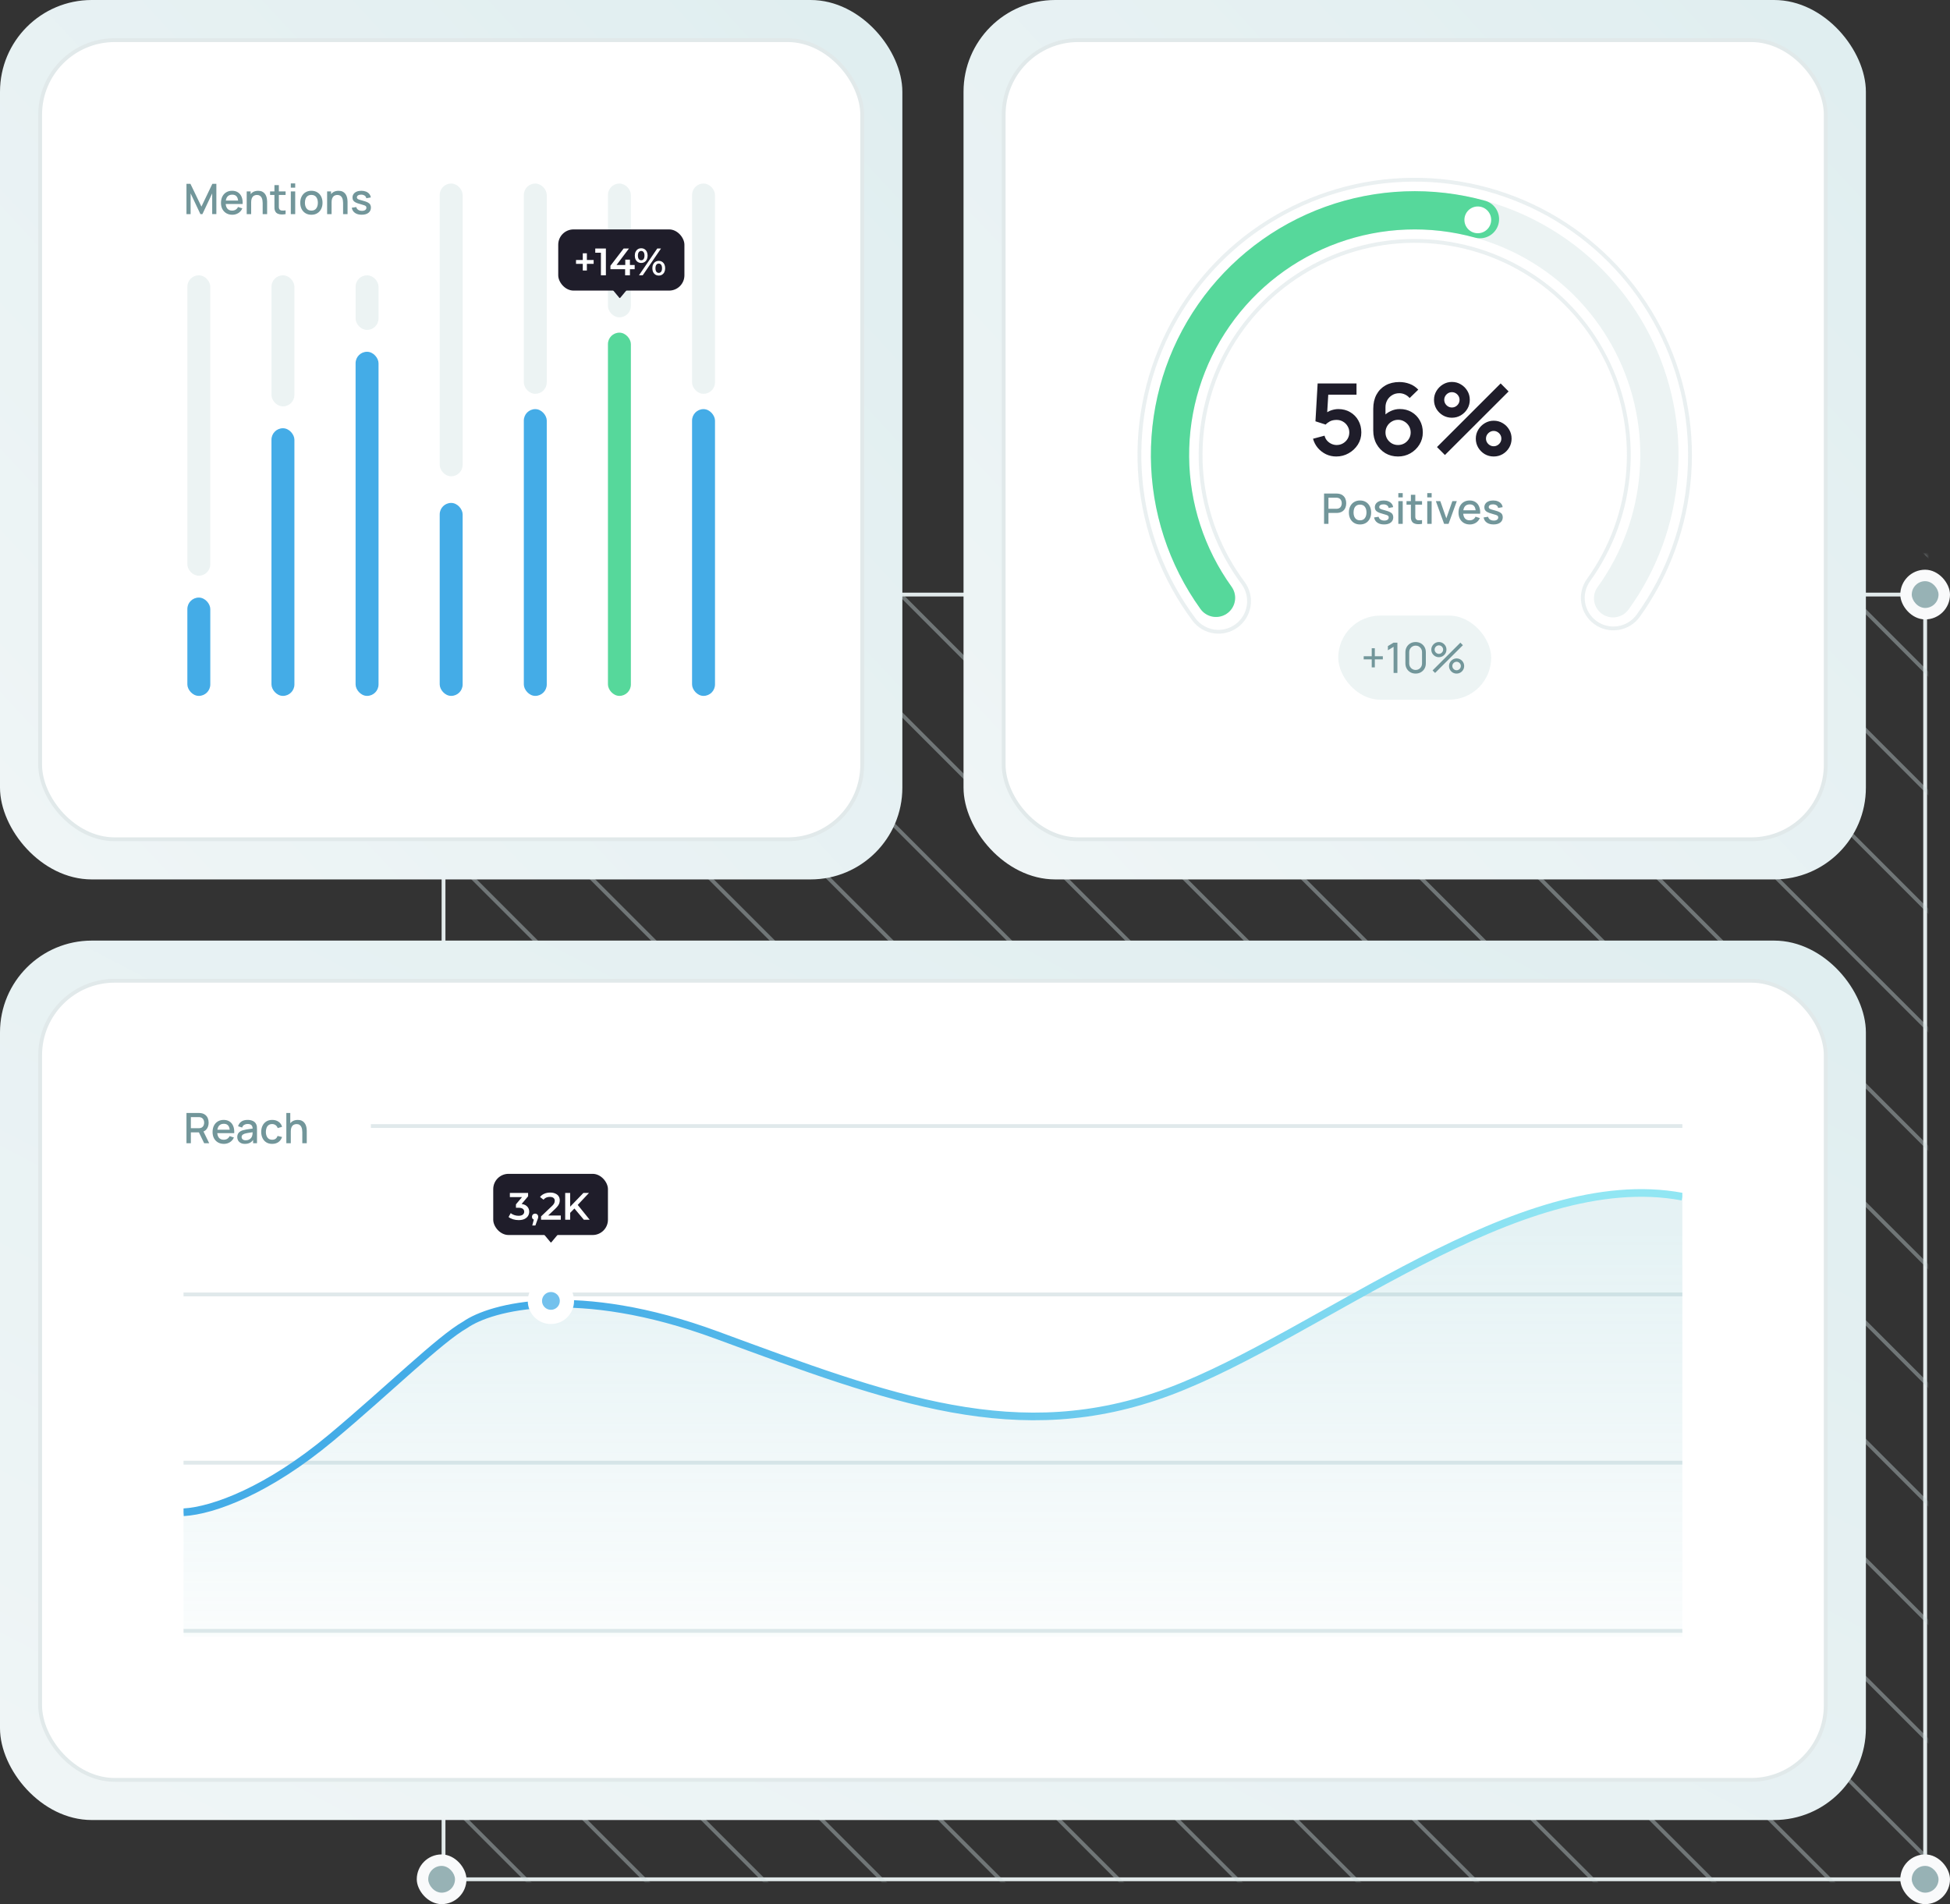 <svg xmlns="http://www.w3.org/2000/svg" width="510" height="498" viewBox="0 0 510 498" fill="none"><rect x="0" y="0" width="510" height="498" fill="#333333" stroke="none"/><path d="M116 155.5H503.5V491.5H116V155.5Z" stroke="#E1E9EA"></path><mask id="mask0_3559_743" style="mask-type:alpha" maskUnits="userSpaceOnUse" x="112" y="145" width="392" height="347"><path d="M112 145H504V492H112V145Z" fill="#D9D9D9"></path></mask><g mask="url(#mask0_3559_743)"><path fill-rule="evenodd" clip-rule="evenodd" d="M-935.646 -55.353L-11.646 868.646L-12.354 869.354L-936.354 -54.646L-935.646 -55.353ZM19.354 868.646L-904.646 -55.353L-905.354 -54.646L18.646 869.354L19.354 868.646ZM-873.646 -55.353L50.354 868.646L49.647 869.354L-874.354 -54.646L-873.646 -55.353ZM81.354 868.646L-842.646 -55.353L-843.354 -54.646L80.647 869.354L81.354 868.646ZM-811.646 -55.353L112.354 868.646L111.646 869.354L-812.354 -54.646L-811.646 -55.353ZM143.354 868.646L-780.646 -55.353L-781.354 -54.646L142.646 869.354L143.354 868.646ZM-749.646 -55.353L174.354 868.646L173.646 869.354L-750.354 -54.646L-749.646 -55.353ZM205.354 868.646L-718.646 -55.353L-719.354 -54.646L204.646 869.354L205.354 868.646ZM-687.646 -55.353L236.354 868.646L235.646 869.354L-688.354 -54.646L-687.646 -55.353ZM267.354 868.646L-656.646 -55.353L-657.354 -54.646L266.646 869.354L267.354 868.646ZM-625.646 -55.353L298.354 868.646L297.646 869.354L-626.354 -54.646L-625.646 -55.353ZM329.354 868.646L-594.646 -55.353L-595.354 -54.646L328.646 869.354L329.354 868.646ZM-563.646 -55.353L360.354 868.646L359.646 869.354L-564.354 -54.646L-563.646 -55.353ZM391.354 868.646L-532.646 -55.353L-533.354 -54.646L390.646 869.354L391.354 868.646ZM-501.646 -55.353L422.354 868.646L421.646 869.354L-502.354 -54.646L-501.646 -55.353ZM453.354 868.646L-470.646 -55.353L-471.354 -54.646L452.646 869.354L453.354 868.646ZM-439.646 -55.353L484.354 868.646L483.646 869.354L-440.354 -54.646L-439.646 -55.353ZM515.354 868.646L-408.646 -55.353L-409.354 -54.646L514.646 869.354L515.354 868.646ZM-377.646 -55.353L546.354 868.646L545.646 869.354L-378.354 -54.646L-377.646 -55.353ZM577.354 868.646L-346.646 -55.353L-347.354 -54.646L576.646 869.354L577.354 868.646ZM-315.646 -55.353L608.354 868.646L607.646 869.354L-316.354 -54.646L-315.646 -55.353ZM639.354 868.646L-284.646 -55.353L-285.354 -54.646L638.646 869.354L639.354 868.646ZM-253.646 -55.353L670.354 868.646L669.646 869.354L-254.354 -54.646L-253.646 -55.353ZM701.354 868.646L-222.646 -55.353L-223.354 -54.646L700.646 869.354L701.354 868.646ZM-191.646 -55.353L732.354 868.646L731.646 869.354L-192.354 -54.646L-191.646 -55.353ZM763.354 868.646L-160.646 -55.353L-161.354 -54.646L762.646 869.354L763.354 868.646ZM-129.646 -55.353L794.354 868.646L793.646 869.354L-130.354 -54.646L-129.646 -55.353ZM825.354 868.646L-98.646 -55.353L-99.354 -54.646L824.646 869.354L825.354 868.646ZM-67.646 -55.353L856.354 868.646L855.646 869.354L-68.354 -54.646L-67.646 -55.353ZM887.354 868.646L-36.646 -55.353L-37.354 -54.646L886.646 869.354L887.354 868.646ZM-5.646 -55.353L918.354 868.646L917.646 869.354L-6.354 -54.646L-5.646 -55.353ZM949.354 868.646L25.354 -55.353L24.646 -54.646L948.646 869.354L949.354 868.646ZM56.354 -55.353L980.354 868.646L979.646 869.354L55.646 -54.646L56.354 -55.353ZM1011.35 868.646L87.354 -55.353L86.646 -54.646L1010.65 869.354L1011.35 868.646ZM118.354 -55.353L1042.35 868.646L1041.65 869.354L117.646 -54.646L118.354 -55.353ZM1073.35 868.646L149.354 -55.353L148.646 -54.646L1072.65 869.354L1073.35 868.646ZM180.354 -55.353L1104.35 868.646L1103.65 869.354L179.646 -54.646L180.354 -55.353ZM1135.35 868.646L211.354 -55.353L210.646 -54.646L1134.65 869.354L1135.35 868.646ZM242.354 -55.353L1166.35 868.646L1165.65 869.354L241.646 -54.646L242.354 -55.353ZM1197.35 868.646L273.354 -55.353L272.646 -54.646L1196.65 869.354L1197.35 868.646ZM304.354 -55.353L1228.35 868.646L1227.65 869.354L303.646 -54.646L304.354 -55.353ZM1259.35 868.646L335.354 -55.353L334.646 -54.646L1258.65 869.354L1259.35 868.646ZM366.354 -55.353L1290.35 868.646L1289.65 869.354L365.646 -54.646L366.354 -55.353ZM1321.35 868.646L397.354 -55.353L396.646 -54.646L1320.65 869.354L1321.35 868.646ZM428.354 -55.353L1352.35 868.646L1351.65 869.354L427.646 -54.646L428.354 -55.353ZM1383.35 868.646L459.354 -55.353L458.646 -54.646L1382.65 869.354L1383.35 868.646ZM490.354 -55.353L1414.35 868.646L1413.65 869.354L489.646 -54.646L490.354 -55.353ZM1445.35 868.646L521.354 -55.353L520.646 -54.646L1444.65 869.354L1445.35 868.646ZM552.354 -55.353L1476.35 868.646L1475.65 869.354L551.646 -54.646L552.354 -55.353ZM1507.35 868.646L583.354 -55.353L582.646 -54.646L1506.65 869.354L1507.35 868.646ZM614.354 -55.353L1538.35 868.646L1537.65 869.354L613.646 -54.646L614.354 -55.353ZM1569.35 868.646L645.354 -55.353L644.646 -54.646L1568.65 869.354L1569.35 868.646ZM676.354 -55.353L1600.35 868.646L1599.65 869.354L675.646 -54.646L676.354 -55.353ZM1631.35 868.646L707.354 -55.353L706.646 -54.646L1630.65 869.354L1631.35 868.646ZM738.354 -55.353L1662.35 868.646L1661.65 869.354L737.646 -54.646L738.354 -55.353ZM1693.35 868.646L769.354 -55.353L768.646 -54.646L1692.65 869.354L1693.35 868.646ZM800.354 -55.353L1724.35 868.646L1723.65 869.354L799.646 -54.646L800.354 -55.353ZM1755.35 868.646L831.354 -55.353L830.646 -54.646L1754.65 869.354L1755.35 868.646ZM862.354 -55.353L1786.35 868.646L1785.65 869.354L861.646 -54.646L862.354 -55.353ZM1817.35 868.646L893.354 -55.353L892.646 -54.646L1816.65 869.354L1817.35 868.646ZM924.354 -55.353L1848.35 868.646L1847.65 869.354L923.646 -54.646L924.354 -55.353ZM1879.35 868.646L955.354 -55.353L954.646 -54.646L1878.65 869.354L1879.35 868.646ZM986.354 -55.353L1910.35 868.646L1909.65 869.354L985.646 -54.646L986.354 -55.353ZM1941.35 868.646L1017.35 -55.353L1016.65 -54.646L1940.65 869.354L1941.35 868.646ZM1048.35 -55.353L1972.35 868.646L1971.65 869.354L1047.65 -54.646L1048.35 -55.353ZM2003.35 868.646L1079.35 -55.353L1078.65 -54.646L2002.65 869.354L2003.35 868.646ZM1110.35 -55.353L2034.35 868.646L2033.65 869.354L1109.65 -54.646L1110.35 -55.353ZM2065.35 868.646L1141.35 -55.353L1140.65 -54.646L2064.65 869.354L2065.35 868.646ZM1172.35 -55.353L2096.35 868.646L2095.65 869.354L1171.65 -54.646L1172.35 -55.353ZM2127.35 868.646L1203.35 -55.353L1202.65 -54.646L2126.65 869.354L2127.35 868.646ZM1234.35 -55.353L2158.35 868.646L2157.65 869.354L1233.65 -54.646L1234.35 -55.353ZM2189.35 868.646L1265.35 -55.353L1264.65 -54.646L2188.65 869.354L2189.35 868.646ZM1296.35 -55.353L2220.35 868.646L2219.65 869.354L1295.65 -54.646L1296.35 -55.353ZM2251.35 868.646L1327.35 -55.353L1326.65 -54.646L2250.65 869.354L2251.35 868.646ZM1358.35 -55.353L2282.35 868.646L2281.65 869.354L1357.65 -54.646L1358.35 -55.353ZM2313.35 868.646L1389.35 -55.353L1388.65 -54.646L2312.65 869.354L2313.35 868.646ZM2344.35 868.646L1420.35 -55.353L1419.65 -54.646L2343.65 869.354L2344.35 868.646Z" fill="#CBDBDD" fill-opacity="0.4"></path></g><rect x="497" y="149" width="13" height="13" rx="6.5" fill="#F9FAFB"></rect><rect x="500" y="152" width="7" height="7" rx="3.5" fill="#97B2B5"></rect><rect x="497" y="485" width="13" height="13" rx="6.5" fill="#F9FAFB"></rect><rect x="500" y="488" width="7" height="7" rx="3.5" fill="#97B2B5"></rect><rect x="109" y="485" width="13" height="13" rx="6.5" fill="#F9FAFB"></rect><rect x="112" y="488" width="7" height="7" rx="3.5" fill="#97B2B5"></rect><rect y="246" width="488" height="230" rx="24" fill="url(#paint0_linear_3559_743)"></rect><rect x="10.5" y="256.5" width="467" height="209" rx="19.5" fill="white" stroke="#E1E9EA"></rect><g clip-path="url(#clip0_3559_743)"><line x1="97" y1="294.5" x2="440" y2="294.5" stroke="#CBDBDD" stroke-opacity="0.6"></line><line x1="48" y1="338.539" x2="440" y2="338.539" stroke="#CBDBDD" stroke-opacity="0.6"></line><line x1="48" y1="382.539" x2="440" y2="382.539" stroke="#CBDBDD" stroke-opacity="0.6"></line><line x1="48" y1="426.539" x2="440" y2="426.539" stroke="#CBDBDD" stroke-opacity="0.6"></line><path opacity="0.2" d="M86.586 375.853C70.227 389.464 55.893 394.82 48 395.267V453.684H440V312.969C397.029 304.936 345.289 349.076 305.826 363.804C266.362 378.531 233.038 365.812 187.436 349.076C150.955 335.688 128.388 341.713 121.664 346.398C114.941 350.192 101.711 363.27 86.586 375.853Z" fill="url(#paint1_linear_3559_743)"></path><path d="M48 395.513C55.893 395.066 70.227 389.691 86.586 376.035C101.711 363.409 114.941 350.287 121.664 346.481C128.388 341.78 150.955 335.735 187.436 349.168C233.038 365.96 266.362 378.722 305.826 363.945C345.289 349.168 397.029 304.913 440 312.973" stroke="url(#paint2_linear_3559_743)" stroke-width="2"></path><circle cx="144.085" cy="340.236" r="6.05" fill="white"></circle><circle cx="144.087" cy="340.235" r="2.327" fill="#73C1ED"></circle><path d="M143.993 324.906L142 322.514H146.193L144.2 324.906C144.146 324.97 144.047 324.97 143.993 324.906Z" fill="#1F1D2A"></path><rect x="129" y="307" width="30" height="16" rx="4" fill="#1F1D2A"></rect><path d="M135.64 319.1C135.147 319.1 134.663 319.03 134.19 318.89C133.723 318.743 133.33 318.543 133.01 318.29L133.57 317.28C133.823 317.487 134.13 317.653 134.49 317.78C134.85 317.907 135.227 317.97 135.62 317.97C136.087 317.97 136.45 317.877 136.71 317.69C136.97 317.497 137.1 317.237 137.1 316.91C137.1 316.59 136.98 316.337 136.74 316.15C136.5 315.963 136.113 315.87 135.58 315.87H134.94V314.98L136.94 312.6L137.11 313.09H133.35V312H138.12V312.87L136.12 315.25L135.44 314.85H135.83C136.69 314.85 137.333 315.043 137.76 315.43C138.193 315.81 138.41 316.3 138.41 316.9C138.41 317.293 138.31 317.657 138.11 317.99C137.91 318.323 137.603 318.593 137.19 318.8C136.783 319 136.267 319.1 135.64 319.1ZM139.21 320.51L139.79 318.3L139.96 319.04C139.727 319.04 139.53 318.97 139.37 318.83C139.217 318.683 139.14 318.487 139.14 318.24C139.14 317.987 139.217 317.787 139.37 317.64C139.53 317.487 139.724 317.41 139.95 317.41C140.184 317.41 140.377 317.487 140.53 317.64C140.684 317.793 140.76 317.993 140.76 318.24C140.76 318.307 140.754 318.38 140.74 318.46C140.727 318.533 140.704 318.62 140.67 318.72C140.644 318.82 140.597 318.947 140.53 319.1L140.02 320.51H139.21ZM141.509 319V318.13L144.289 315.49C144.523 315.27 144.696 315.077 144.809 314.91C144.923 314.743 144.996 314.59 145.029 314.45C145.069 314.303 145.089 314.167 145.089 314.04C145.089 313.72 144.979 313.473 144.759 313.3C144.539 313.12 144.216 313.03 143.789 313.03C143.449 313.03 143.139 313.09 142.859 313.21C142.586 313.33 142.349 313.513 142.149 313.76L141.239 313.06C141.513 312.693 141.879 312.41 142.339 312.21C142.806 312.003 143.326 311.9 143.899 311.9C144.406 311.9 144.846 311.983 145.219 312.15C145.599 312.31 145.889 312.54 146.089 312.84C146.296 313.14 146.399 313.497 146.399 313.91C146.399 314.137 146.369 314.363 146.309 314.59C146.249 314.81 146.136 315.043 145.969 315.29C145.803 315.537 145.559 315.813 145.239 316.12L142.849 318.39L142.579 317.9H146.669V319H141.509ZM148.98 317.35L148.91 315.81L152.58 312H154.04L150.99 315.24L150.27 316.03L148.98 317.35ZM147.82 319V312H149.12V319H147.82ZM152.7 319L150.02 315.81L150.88 314.86L154.22 319H152.7Z" fill="white"></path></g><path d="M48.77 299V291.08H51.971C52.048 291.08 52.143 291.084 52.257 291.091C52.371 291.095 52.479 291.106 52.581 291.124C53.022 291.194 53.388 291.344 53.681 291.575C53.978 291.806 54.2 292.097 54.347 292.449C54.494 292.801 54.567 293.19 54.567 293.615C54.567 294.246 54.406 294.791 54.083 295.249C53.76 295.704 53.276 295.988 52.631 296.101L52.163 296.156H49.919V299H48.77ZM53.401 299L51.839 295.777L52.999 295.48L54.715 299H53.401ZM49.919 295.067H51.927C52 295.067 52.081 295.064 52.169 295.056C52.261 295.049 52.347 295.036 52.428 295.018C52.662 294.963 52.851 294.862 52.994 294.715C53.137 294.565 53.24 294.393 53.302 294.198C53.364 294.004 53.395 293.81 53.395 293.615C53.395 293.421 53.364 293.229 53.302 293.038C53.24 292.844 53.137 292.673 52.994 292.526C52.851 292.376 52.662 292.273 52.428 292.218C52.347 292.196 52.261 292.182 52.169 292.174C52.081 292.167 52 292.163 51.927 292.163H49.919V295.067ZM58.559 299.165C57.968 299.165 57.45 299.037 57.002 298.78C56.559 298.52 56.212 298.158 55.963 297.696C55.717 297.231 55.594 296.692 55.594 296.079C55.594 295.43 55.715 294.868 55.957 294.391C56.203 293.914 56.544 293.546 56.98 293.285C57.417 293.025 57.925 292.895 58.504 292.895C59.109 292.895 59.624 293.036 60.049 293.319C60.475 293.597 60.792 293.995 61.001 294.512C61.214 295.029 61.298 295.643 61.254 296.354H60.104V295.936C60.097 295.247 59.965 294.737 59.708 294.407C59.455 294.077 59.069 293.912 58.548 293.912C57.972 293.912 57.539 294.094 57.25 294.457C56.96 294.82 56.815 295.344 56.815 296.03C56.815 296.683 56.96 297.189 57.25 297.548C57.539 297.904 57.958 298.081 58.504 298.081C58.863 298.081 59.173 298.001 59.433 297.839C59.697 297.674 59.903 297.44 60.049 297.135L61.177 297.493C60.946 298.025 60.596 298.437 60.126 298.73C59.657 299.02 59.135 299.165 58.559 299.165ZM56.441 296.354V295.458H60.682V296.354H56.441ZM64.058 299.165C63.618 299.165 63.249 299.084 62.952 298.923C62.655 298.758 62.43 298.542 62.276 298.274C62.126 298.003 62.05 297.706 62.05 297.383C62.05 297.082 62.103 296.818 62.21 296.591C62.316 296.364 62.474 296.171 62.683 296.013C62.892 295.852 63.148 295.722 63.453 295.623C63.717 295.546 64.016 295.478 64.349 295.419C64.683 295.361 65.033 295.306 65.4 295.254C65.77 295.203 66.137 295.152 66.5 295.1L66.082 295.331C66.089 294.866 65.99 294.521 65.785 294.297C65.583 294.07 65.235 293.956 64.74 293.956C64.428 293.956 64.142 294.03 63.882 294.176C63.621 294.319 63.44 294.558 63.337 294.891L62.265 294.561C62.411 294.052 62.69 293.647 63.101 293.346C63.515 293.045 64.065 292.895 64.751 292.895C65.282 292.895 65.745 292.987 66.137 293.17C66.533 293.35 66.823 293.636 67.006 294.028C67.101 294.222 67.16 294.428 67.182 294.644C67.204 294.86 67.215 295.093 67.215 295.342V299H66.197V297.641L66.395 297.817C66.15 298.272 65.836 298.611 65.455 298.835C65.077 299.055 64.612 299.165 64.058 299.165ZM64.261 298.224C64.588 298.224 64.868 298.168 65.103 298.054C65.338 297.937 65.526 297.788 65.669 297.608C65.812 297.429 65.906 297.242 65.95 297.047C66.012 296.871 66.047 296.673 66.054 296.453C66.065 296.233 66.071 296.057 66.071 295.925L66.445 296.063C66.082 296.118 65.752 296.167 65.455 296.211C65.158 296.255 64.888 296.299 64.646 296.343C64.408 296.384 64.195 296.433 64.008 296.492C63.851 296.547 63.709 296.613 63.585 296.69C63.464 296.767 63.367 296.86 63.293 296.97C63.224 297.08 63.189 297.214 63.189 297.372C63.189 297.526 63.227 297.669 63.304 297.801C63.381 297.929 63.499 298.032 63.656 298.109C63.814 298.186 64.016 298.224 64.261 298.224ZM71.184 299.165C70.575 299.165 70.058 299.029 69.633 298.758C69.208 298.487 68.881 298.114 68.654 297.641C68.43 297.168 68.317 296.631 68.313 296.03C68.317 295.418 68.434 294.877 68.665 294.407C68.896 293.934 69.226 293.564 69.655 293.296C70.084 293.029 70.599 292.895 71.201 292.895C71.85 292.895 72.403 293.056 72.862 293.379C73.323 293.702 73.628 294.143 73.775 294.704L72.63 295.034C72.517 294.701 72.33 294.442 72.07 294.259C71.813 294.072 71.518 293.978 71.184 293.978C70.806 293.978 70.496 294.068 70.254 294.248C70.013 294.424 69.833 294.666 69.716 294.974C69.598 295.282 69.538 295.634 69.534 296.03C69.538 296.642 69.677 297.137 69.952 297.515C70.231 297.893 70.641 298.081 71.184 298.081C71.554 298.081 71.853 297.997 72.081 297.828C72.311 297.656 72.487 297.41 72.609 297.091L73.775 297.366C73.58 297.946 73.259 298.391 72.812 298.703C72.365 299.011 71.822 299.165 71.184 299.165ZM79.064 299V296.079C79.064 295.848 79.044 295.612 79.004 295.37C78.967 295.124 78.894 294.897 78.784 294.688C78.677 294.479 78.525 294.31 78.327 294.182C78.133 294.054 77.878 293.989 77.562 293.989C77.357 293.989 77.163 294.024 76.98 294.094C76.796 294.16 76.635 294.268 76.496 294.418C76.36 294.569 76.252 294.767 76.171 295.012C76.094 295.258 76.055 295.557 76.055 295.909L75.341 295.639C75.341 295.1 75.441 294.626 75.643 294.215C75.845 293.801 76.134 293.478 76.512 293.247C76.89 293.016 77.346 292.9 77.882 292.9C78.292 292.9 78.637 292.966 78.915 293.098C79.194 293.23 79.42 293.405 79.592 293.621C79.768 293.834 79.902 294.066 79.993 294.319C80.085 294.572 80.147 294.82 80.18 295.062C80.213 295.304 80.23 295.517 80.23 295.7V299H79.064ZM74.889 299V291.08H75.918V295.353H76.055V299H74.889Z" fill="#72969A"></path><rect width="236" height="230" rx="24" fill="url(#paint3_linear_3559_743)"></rect><rect x="10.5" y="10.5" width="215" height="209" rx="19.5" fill="white" stroke="#E1E9EA"></rect><rect x="49.5" y="72.5" width="5" height="77.571" rx="2.5" fill="#ECF3F3" stroke="#ECF3F3"></rect><rect x="49" y="156.286" width="6" height="25.714" rx="3" fill="#44ACE7"></rect><rect x="71.5" y="72.5" width="5" height="33.286" rx="2.5" fill="#ECF3F3" stroke="#ECF3F3"></rect><rect x="71" y="112" width="6" height="70" rx="3" fill="#44ACE7"></rect><rect x="93.5" y="72.5" width="5" height="13.286" rx="2.5" fill="#ECF3F3" stroke="#ECF3F3"></rect><rect x="93" y="92" width="6" height="90" rx="3" fill="#44ACE7"></rect><rect x="115.5" y="48.5" width="5" height="75.571" rx="2.5" fill="#ECF3F3" stroke="#ECF3F3"></rect><rect x="115" y="131.532" width="6" height="50.468" rx="3" fill="#44ACE7"></rect><rect x="137.5" y="48.5" width="5" height="54" rx="2.5" fill="#ECF3F3" stroke="#ECF3F3"></rect><rect x="137" y="107" width="6" height="75" rx="3" fill="#44ACE7"></rect><rect x="159.5" y="48.5" width="5" height="34" rx="2.5" fill="#ECF3F3" stroke="#ECF3F3"></rect><rect x="159" y="87" width="6" height="95" rx="3" fill="#56D89B"></rect><rect x="181.5" y="48.5" width="5" height="54" rx="2.5" fill="#ECF3F3" stroke="#ECF3F3"></rect><rect x="181" y="107" width="6" height="75" rx="3" fill="#44ACE7"></rect><path d="M161.993 77.906L160 75.514H164.193L162.2 77.906C162.146 77.97 162.047 77.97 161.993 77.906Z" fill="#1F1D2A"></path><rect x="146" y="60" width="33" height="16" rx="4" fill="#1F1D2A"></rect><path d="M152.42 70.75V66.25H153.49V70.75H152.42ZM150.65 69V68H155.26V69H150.65ZM157.163 72V65.5L157.733 66.09H155.683V65H158.463V72H157.163ZM159.652 70.41V69.51L163.102 65H164.492L161.092 69.51L160.442 69.31H165.992V70.41H159.652ZM163.492 72V70.41L163.532 69.31V67.9H164.752V72H163.492ZM167.116 72L171.896 65H172.876L168.096 72H167.116ZM167.696 68.77C167.369 68.77 167.079 68.69 166.826 68.53C166.573 68.37 166.376 68.147 166.236 67.86C166.096 67.573 166.026 67.237 166.026 66.85C166.026 66.463 166.096 66.127 166.236 65.84C166.376 65.553 166.573 65.33 166.826 65.17C167.079 65.01 167.369 64.93 167.696 64.93C168.036 64.93 168.329 65.01 168.576 65.17C168.829 65.33 169.026 65.553 169.166 65.84C169.306 66.127 169.376 66.463 169.376 66.85C169.376 67.237 169.306 67.573 169.166 67.86C169.026 68.147 168.829 68.37 168.576 68.53C168.329 68.69 168.036 68.77 167.696 68.77ZM167.706 68.07C167.973 68.07 168.179 67.967 168.326 67.76C168.479 67.547 168.556 67.243 168.556 66.85C168.556 66.457 168.479 66.157 168.326 65.95C168.179 65.737 167.973 65.63 167.706 65.63C167.439 65.63 167.226 65.737 167.066 65.95C166.913 66.163 166.836 66.463 166.836 66.85C166.836 67.237 166.913 67.537 167.066 67.75C167.226 67.963 167.439 68.07 167.706 68.07ZM172.286 72.07C171.959 72.07 171.669 71.99 171.416 71.83C171.163 71.67 170.966 71.447 170.826 71.16C170.686 70.873 170.616 70.537 170.616 70.15C170.616 69.763 170.686 69.427 170.826 69.14C170.966 68.853 171.163 68.63 171.416 68.47C171.669 68.31 171.959 68.23 172.286 68.23C172.626 68.23 172.919 68.31 173.166 68.47C173.419 68.63 173.616 68.853 173.756 69.14C173.896 69.427 173.966 69.763 173.966 70.15C173.966 70.537 173.896 70.873 173.756 71.16C173.616 71.447 173.419 71.67 173.166 71.83C172.919 71.99 172.626 72.07 172.286 72.07ZM172.286 71.37C172.553 71.37 172.763 71.263 172.916 71.05C173.069 70.837 173.146 70.537 173.146 70.15C173.146 69.763 173.069 69.463 172.916 69.25C172.763 69.037 172.553 68.93 172.286 68.93C172.026 68.93 171.816 69.037 171.656 69.25C171.503 69.457 171.426 69.757 171.426 70.15C171.426 70.543 171.503 70.847 171.656 71.06C171.816 71.267 172.026 71.37 172.286 71.37Z" fill="white"></path><path d="M48.77 56V48.08H49.809L52.681 54.036L55.535 48.08H56.586V55.995H55.496V50.577L52.939 56H52.416L49.853 50.577V56H48.77ZM60.761 56.165C60.171 56.165 59.652 56.037 59.204 55.78C58.761 55.52 58.414 55.158 58.165 54.697C57.919 54.231 57.796 53.692 57.796 53.08C57.796 52.431 57.917 51.868 58.159 51.391C58.405 50.914 58.746 50.546 59.182 50.285C59.619 50.025 60.127 49.895 60.706 49.895C61.311 49.895 61.826 50.036 62.251 50.319C62.677 50.597 62.994 50.995 63.203 51.512C63.416 52.029 63.5 52.643 63.456 53.355H62.306V52.937C62.299 52.247 62.167 51.737 61.91 51.407C61.657 51.078 61.271 50.913 60.75 50.913C60.174 50.913 59.742 51.094 59.452 51.457C59.162 51.82 59.017 52.344 59.017 53.03C59.017 53.683 59.162 54.189 59.452 54.548C59.742 54.904 60.16 55.081 60.706 55.081C61.065 55.081 61.375 55.001 61.635 54.84C61.899 54.675 62.105 54.44 62.251 54.136L63.379 54.493C63.148 55.025 62.798 55.437 62.328 55.73C61.859 56.02 61.337 56.165 60.761 56.165ZM58.643 53.355V52.458H62.884V53.355H58.643ZM68.698 56V53.08C68.698 52.849 68.678 52.612 68.637 52.37C68.601 52.124 68.527 51.897 68.417 51.688C68.311 51.479 68.159 51.31 67.961 51.182C67.766 51.054 67.512 50.989 67.196 50.989C66.991 50.989 66.797 51.024 66.613 51.094C66.43 51.16 66.269 51.268 66.129 51.419C65.994 51.569 65.885 51.767 65.805 52.013C65.728 52.258 65.689 52.557 65.689 52.909L64.974 52.639C64.974 52.1 65.075 51.626 65.277 51.215C65.478 50.801 65.768 50.478 66.146 50.247C66.523 50.016 66.98 49.901 67.515 49.901C67.926 49.901 68.271 49.967 68.549 50.099C68.828 50.23 69.053 50.405 69.226 50.621C69.402 50.834 69.536 51.066 69.627 51.319C69.719 51.572 69.781 51.82 69.814 52.062C69.847 52.304 69.864 52.517 69.864 52.7V56H68.698ZM64.523 56V50.06H65.552V51.776H65.689V56H64.523ZM74.695 56C74.321 56.073 73.955 56.105 73.595 56.093C73.236 56.083 72.915 56.013 72.633 55.885C72.35 55.756 72.138 55.554 71.995 55.279C71.867 55.034 71.797 54.785 71.786 54.532C71.778 54.275 71.775 53.985 71.775 53.663V48.41H72.93V53.608C72.93 53.846 72.932 54.053 72.935 54.229C72.943 54.405 72.981 54.553 73.051 54.675C73.183 54.902 73.392 55.032 73.678 55.065C73.968 55.094 74.307 55.081 74.695 55.026V56ZM70.636 50.984V50.06H74.695V50.984H70.636ZM76.058 49.087V47.97H77.207V49.087H76.058ZM76.058 56V50.06H77.207V56H76.058ZM81.438 56.165C80.844 56.165 80.329 56.031 79.893 55.764C79.457 55.496 79.119 55.127 78.881 54.658C78.646 54.185 78.529 53.641 78.529 53.025C78.529 52.405 78.65 51.86 78.892 51.391C79.134 50.918 79.473 50.551 79.909 50.291C80.346 50.027 80.855 49.895 81.438 49.895C82.032 49.895 82.547 50.029 82.984 50.297C83.42 50.564 83.757 50.933 83.996 51.402C84.234 51.871 84.353 52.412 84.353 53.025C84.353 53.644 84.232 54.191 83.99 54.663C83.752 55.133 83.415 55.501 82.978 55.769C82.542 56.033 82.029 56.165 81.438 56.165ZM81.438 55.081C82.007 55.081 82.43 54.891 82.709 54.51C82.991 54.124 83.132 53.63 83.132 53.025C83.132 52.405 82.989 51.91 82.703 51.539C82.421 51.166 81.999 50.978 81.438 50.978C81.053 50.978 80.736 51.066 80.487 51.242C80.237 51.415 80.052 51.655 79.931 51.963C79.81 52.267 79.75 52.621 79.75 53.025C79.75 53.648 79.893 54.147 80.179 54.52C80.465 54.895 80.885 55.081 81.438 55.081ZM89.731 56V53.08C89.731 52.849 89.711 52.612 89.671 52.37C89.634 52.124 89.561 51.897 89.451 51.688C89.344 51.479 89.192 51.31 88.994 51.182C88.8 51.054 88.545 50.989 88.23 50.989C88.024 50.989 87.83 51.024 87.647 51.094C87.463 51.16 87.302 51.268 87.162 51.419C87.027 51.569 86.919 51.767 86.838 52.013C86.761 52.258 86.722 52.557 86.722 52.909L86.007 52.639C86.007 52.1 86.108 51.626 86.31 51.215C86.512 50.801 86.801 50.478 87.179 50.247C87.557 50.016 88.013 49.901 88.549 49.901C88.959 49.901 89.304 49.967 89.582 50.099C89.861 50.23 90.087 50.405 90.259 50.621C90.435 50.834 90.569 51.066 90.66 51.319C90.752 51.572 90.814 51.82 90.847 52.062C90.88 52.304 90.897 52.517 90.897 52.7V56H89.731ZM85.556 56V50.06H86.585V51.776H86.722V56H85.556ZM94.601 56.16C93.879 56.16 93.29 56 92.836 55.681C92.381 55.362 92.102 54.913 92 54.334L93.177 54.152C93.25 54.46 93.419 54.704 93.683 54.883C93.95 55.059 94.282 55.148 94.678 55.148C95.037 55.148 95.318 55.074 95.52 54.928C95.725 54.781 95.828 54.579 95.828 54.322C95.828 54.172 95.791 54.051 95.718 53.959C95.648 53.864 95.499 53.774 95.272 53.69C95.045 53.606 94.698 53.501 94.233 53.377C93.723 53.245 93.318 53.103 93.017 52.953C92.72 52.799 92.507 52.621 92.379 52.419C92.254 52.214 92.192 51.967 92.192 51.677C92.192 51.318 92.287 51.004 92.478 50.736C92.669 50.469 92.936 50.262 93.281 50.115C93.629 49.968 94.036 49.895 94.502 49.895C94.957 49.895 95.362 49.967 95.718 50.109C96.073 50.252 96.361 50.456 96.581 50.72C96.801 50.98 96.933 51.286 96.977 51.639L95.8 51.853C95.76 51.567 95.626 51.342 95.399 51.176C95.171 51.011 94.876 50.922 94.513 50.907C94.165 50.892 93.882 50.951 93.666 51.083C93.45 51.211 93.342 51.389 93.342 51.617C93.342 51.748 93.382 51.86 93.463 51.952C93.547 52.044 93.708 52.132 93.947 52.216C94.185 52.3 94.537 52.401 95.003 52.519C95.501 52.647 95.897 52.79 96.191 52.947C96.484 53.102 96.693 53.287 96.818 53.503C96.946 53.716 97.01 53.974 97.01 54.279C97.01 54.865 96.796 55.325 96.367 55.659C95.941 55.993 95.353 56.16 94.601 56.16Z" fill="#72969A"></path><rect x="252" width="236" height="230" rx="24" fill="url(#paint4_linear_3559_743)"></rect><rect x="262.5" y="10.5" width="215" height="209" rx="19.5" fill="white" stroke="#E1E9EA"></rect><path fill-rule="evenodd" clip-rule="evenodd" d="M369.393 47.003C382.692 46.89 395.762 50.464 407.154 57.327C418.546 64.189 427.814 74.073 433.931 85.882C440.049 97.691 442.776 110.964 441.81 124.228C440.844 137.492 436.224 150.23 428.46 161.028C425.881 164.616 420.882 165.433 417.295 162.854C413.708 160.275 412.89 155.276 415.469 151.689C421.507 143.29 425.101 133.383 425.852 123.066C426.603 112.75 424.482 102.426 419.724 93.242C414.966 84.057 407.758 76.37 398.897 71.032C390.037 65.694 379.871 62.915 369.528 63.002C359.184 63.089 349.067 66.04 340.298 71.526C331.529 77.013 324.451 84.82 319.848 94.084C315.246 103.348 313.299 113.705 314.224 124.008C315.149 134.31 318.91 144.155 325.089 152.451C327.728 155.994 326.995 161.006 323.451 163.646C319.908 166.285 314.896 165.552 312.257 162.008C304.313 151.342 299.478 138.685 298.288 125.439C297.099 112.192 299.602 98.876 305.519 86.965C311.436 75.055 320.537 65.016 331.811 57.962C343.086 50.908 356.094 47.115 369.393 47.003Z" stroke="#CBDBDD" stroke-opacity="0.4" stroke-linecap="round"></path><path d="M318.035 156.358C311.158 146.792 307.055 135.513 306.178 123.764C305.301 112.015 307.684 100.252 313.065 89.77C318.446 79.289 326.615 70.497 336.674 64.362C346.732 58.227 358.289 54.987 370.071 55C381.852 55.013 393.402 58.278 403.447 64.435C413.492 70.593 421.642 79.403 427 89.896C432.357 100.389 434.715 112.158 433.812 123.905C432.909 135.652 428.781 146.922 421.882 156.473" stroke="#ECF3F3" stroke-width="10" stroke-linecap="round"></path><path d="M318.035 156.358C310.303 145.603 306.098 132.713 306.002 119.467C305.905 106.22 309.921 93.27 317.496 82.403C325.071 71.536 335.831 63.287 348.292 58.794C360.754 54.301 374.302 53.785 387.069 57.318" stroke="#56D89B" stroke-width="10" stroke-linecap="round"></path><circle cx="386.5" cy="57.5" r="3.5" fill="white"></circle><path d="M349.475 119.39C348.521 119.39 347.633 119.195 346.81 118.805C345.986 118.406 345.276 117.86 344.678 117.167C344.088 116.474 343.664 115.668 343.404 114.749L346.42 113.943C346.541 114.446 346.762 114.879 347.083 115.243C347.412 115.607 347.793 115.889 348.227 116.088C348.669 116.287 349.124 116.387 349.592 116.387C350.198 116.387 350.753 116.24 351.256 115.945C351.758 115.65 352.157 115.256 352.452 114.762C352.746 114.259 352.894 113.705 352.894 113.098C352.894 112.491 352.742 111.941 352.439 111.447C352.144 110.944 351.745 110.55 351.243 110.264C350.74 109.969 350.19 109.822 349.592 109.822C348.872 109.822 348.274 109.952 347.798 110.212C347.33 110.472 346.97 110.749 346.719 111.044L344.041 110.186L344.613 100.28H354.779V103.218H346.29L347.46 102.113L347.044 109.003L346.472 108.301C346.957 107.859 347.52 107.53 348.162 107.313C348.803 107.096 349.423 106.988 350.021 106.988C351.191 106.988 352.226 107.257 353.128 107.794C354.038 108.323 354.748 109.046 355.26 109.965C355.78 110.884 356.04 111.928 356.04 113.098C356.04 114.268 355.736 115.33 355.13 116.283C354.523 117.228 353.721 117.982 352.725 118.545C351.737 119.108 350.653 119.39 349.475 119.39ZM365.632 119.39C364.41 119.39 363.309 119.104 362.33 118.532C361.359 117.951 360.588 117.15 360.016 116.127C359.444 115.104 359.158 113.93 359.158 112.604V106.91C359.158 105.489 359.44 104.254 360.003 103.205C360.575 102.156 361.372 101.346 362.395 100.774C363.426 100.202 364.622 99.916 365.983 99.916C366.928 99.916 367.825 100.076 368.674 100.397C369.523 100.709 370.277 101.212 370.936 101.905L368.674 104.102C368.345 103.712 367.942 103.404 367.465 103.179C366.997 102.954 366.503 102.841 365.983 102.841C365.255 102.841 364.618 103.014 364.072 103.361C363.526 103.699 363.101 104.145 362.798 104.7C362.503 105.255 362.356 105.848 362.356 106.481V109.588L361.784 108.964C362.321 108.34 362.967 107.855 363.721 107.508C364.475 107.153 365.264 106.975 366.087 106.975C367.266 106.975 368.306 107.244 369.207 107.781C370.108 108.31 370.819 109.038 371.339 109.965C371.859 110.884 372.119 111.932 372.119 113.111C372.119 114.281 371.82 115.343 371.222 116.296C370.633 117.241 369.848 117.995 368.869 118.558C367.89 119.113 366.811 119.39 365.632 119.39ZM365.632 116.387C366.239 116.387 366.793 116.244 367.296 115.958C367.799 115.663 368.197 115.269 368.492 114.775C368.795 114.272 368.947 113.718 368.947 113.111C368.947 112.504 368.8 111.95 368.505 111.447C368.21 110.944 367.812 110.546 367.309 110.251C366.815 109.948 366.265 109.796 365.658 109.796C365.051 109.796 364.497 109.948 363.994 110.251C363.491 110.546 363.093 110.944 362.798 111.447C362.503 111.95 362.356 112.504 362.356 113.111C362.356 113.7 362.499 114.246 362.785 114.749C363.08 115.243 363.474 115.642 363.968 115.945C364.471 116.24 365.025 116.387 365.632 116.387ZM377.906 119L375.826 116.92L392.479 100.28L394.559 102.373L377.906 119ZM390.659 119.39C389.801 119.39 389.017 119.182 388.306 118.766C387.604 118.341 387.041 117.778 386.616 117.076C386.192 116.365 385.979 115.577 385.979 114.71C385.979 113.861 386.196 113.081 386.629 112.37C387.063 111.659 387.635 111.092 388.345 110.667C389.056 110.242 389.827 110.03 390.659 110.03C391.517 110.03 392.302 110.242 393.012 110.667C393.723 111.083 394.286 111.646 394.702 112.357C395.127 113.059 395.339 113.843 395.339 114.71C395.339 115.577 395.127 116.365 394.702 117.076C394.286 117.778 393.723 118.341 393.012 118.766C392.302 119.182 391.517 119.39 390.659 119.39ZM390.659 116.712C391.015 116.712 391.344 116.621 391.647 116.439C391.959 116.257 392.206 116.014 392.388 115.711C392.57 115.408 392.661 115.074 392.661 114.71C392.661 114.346 392.57 114.012 392.388 113.709C392.206 113.406 391.959 113.163 391.647 112.981C391.344 112.799 391.015 112.708 390.659 112.708C390.295 112.708 389.962 112.799 389.658 112.981C389.355 113.163 389.108 113.406 388.917 113.709C388.735 114.012 388.644 114.346 388.644 114.71C388.644 115.074 388.735 115.408 388.917 115.711C389.108 116.014 389.355 116.257 389.658 116.439C389.962 116.621 390.295 116.712 390.659 116.712ZM379.726 109.25C378.868 109.25 378.084 109.042 377.373 108.626C376.663 108.201 376.095 107.638 375.67 106.936C375.254 106.225 375.046 105.437 375.046 104.57C375.046 103.721 375.263 102.941 375.696 102.23C376.13 101.519 376.702 100.952 377.412 100.527C378.123 100.102 378.894 99.89 379.726 99.89C380.584 99.89 381.364 100.102 382.066 100.527C382.777 100.943 383.345 101.506 383.769 102.217C384.194 102.919 384.406 103.703 384.406 104.57C384.406 105.437 384.194 106.225 383.769 106.936C383.345 107.638 382.777 108.201 382.066 108.626C381.364 109.042 380.584 109.25 379.726 109.25ZM379.726 106.572C380.09 106.572 380.424 106.481 380.727 106.299C381.031 106.117 381.273 105.874 381.455 105.571C381.637 105.268 381.728 104.934 381.728 104.57C381.728 104.206 381.637 103.872 381.455 103.569C381.273 103.266 381.031 103.023 380.727 102.841C380.424 102.659 380.09 102.568 379.726 102.568C379.362 102.568 379.029 102.659 378.725 102.841C378.422 103.023 378.179 103.266 377.997 103.569C377.815 103.872 377.724 104.206 377.724 104.57C377.724 104.934 377.815 105.268 377.997 105.571C378.179 105.874 378.422 106.117 378.725 106.299C379.029 106.481 379.362 106.572 379.726 106.572Z" fill="#1F1D2A"></path><path d="M346.293 137V129.08H349.494C349.571 129.08 349.667 129.084 349.78 129.091C349.894 129.095 350.002 129.106 350.105 129.124C350.545 129.194 350.912 129.344 351.205 129.575C351.502 129.806 351.724 130.097 351.87 130.449C352.017 130.801 352.09 131.19 352.09 131.615C352.09 132.044 352.017 132.435 351.87 132.787C351.724 133.139 351.502 133.43 351.205 133.661C350.912 133.892 350.545 134.043 350.105 134.112C350.002 134.127 349.892 134.138 349.775 134.145C349.661 134.153 349.568 134.156 349.494 134.156H347.443V137H346.293ZM347.443 133.067H349.45C349.524 133.067 349.604 133.064 349.692 133.056C349.784 133.049 349.87 133.036 349.951 133.018C350.186 132.963 350.374 132.862 350.517 132.715C350.66 132.565 350.763 132.393 350.825 132.198C350.888 132.004 350.919 131.81 350.919 131.615C350.919 131.421 350.888 131.229 350.825 131.038C350.763 130.844 350.66 130.673 350.517 130.526C350.374 130.376 350.186 130.273 349.951 130.218C349.87 130.196 349.784 130.182 349.692 130.174C349.604 130.167 349.524 130.163 349.45 130.163H347.443V133.067ZM355.694 137.165C355.1 137.165 354.585 137.031 354.149 136.763C353.712 136.496 353.375 136.127 353.137 135.658C352.902 135.185 352.785 134.64 352.785 134.024C352.785 133.405 352.906 132.86 353.148 132.391C353.39 131.918 353.729 131.551 354.165 131.291C354.602 131.027 355.111 130.895 355.694 130.895C356.288 130.895 356.803 131.029 357.24 131.296C357.676 131.564 358.013 131.933 358.252 132.402C358.49 132.871 358.609 133.412 358.609 134.024C358.609 134.644 358.488 135.19 358.246 135.663C358.008 136.133 357.671 136.501 357.234 136.769C356.798 137.033 356.285 137.165 355.694 137.165ZM355.694 136.081C356.263 136.081 356.686 135.891 356.965 135.509C357.247 135.124 357.388 134.629 357.388 134.024C357.388 133.405 357.245 132.91 356.959 132.539C356.677 132.165 356.255 131.978 355.694 131.978C355.309 131.978 354.992 132.066 354.743 132.242C354.493 132.415 354.308 132.655 354.187 132.963C354.066 133.267 354.006 133.621 354.006 134.024C354.006 134.648 354.149 135.146 354.435 135.52C354.721 135.894 355.141 136.081 355.694 136.081ZM361.982 137.16C361.26 137.16 360.671 137 360.216 136.681C359.762 136.362 359.483 135.913 359.38 135.333L360.557 135.152C360.631 135.46 360.799 135.704 361.063 135.883C361.331 136.059 361.663 136.147 362.059 136.147C362.418 136.147 362.699 136.074 362.9 135.927C363.106 135.781 363.208 135.579 363.208 135.322C363.208 135.172 363.172 135.051 363.098 134.959C363.029 134.864 362.88 134.774 362.653 134.69C362.426 134.606 362.079 134.501 361.613 134.376C361.104 134.244 360.699 134.103 360.398 133.953C360.101 133.799 359.888 133.621 359.76 133.419C359.635 133.214 359.573 132.967 359.573 132.677C359.573 132.318 359.668 132.004 359.859 131.736C360.05 131.469 360.317 131.262 360.662 131.115C361.01 130.968 361.417 130.895 361.883 130.895C362.338 130.895 362.743 130.966 363.098 131.109C363.454 131.252 363.742 131.456 363.962 131.72C364.182 131.98 364.314 132.286 364.358 132.638L363.181 132.853C363.141 132.567 363.007 132.341 362.779 132.176C362.552 132.011 362.257 131.922 361.894 131.907C361.546 131.892 361.263 131.951 361.047 132.083C360.831 132.211 360.722 132.389 360.722 132.616C360.722 132.748 360.763 132.86 360.843 132.952C360.928 133.044 361.089 133.132 361.327 133.216C361.566 133.3 361.918 133.401 362.383 133.518C362.882 133.647 363.278 133.79 363.571 133.947C363.865 134.101 364.074 134.287 364.198 134.503C364.327 134.716 364.391 134.974 364.391 135.278C364.391 135.865 364.176 136.325 363.747 136.659C363.322 136.993 362.734 137.16 361.982 137.16ZM365.718 130.086V128.97H366.867V130.086H365.718ZM365.718 137V131.06H366.867V137H365.718ZM371.918 137C371.544 137.073 371.177 137.105 370.818 137.094C370.459 137.083 370.138 137.013 369.856 136.884C369.573 136.756 369.361 136.554 369.218 136.279C369.089 136.034 369.02 135.784 369.009 135.531C369.001 135.275 368.998 134.985 368.998 134.662V129.41H370.153V134.607C370.153 134.846 370.154 135.053 370.158 135.229C370.165 135.405 370.204 135.553 370.274 135.674C370.406 135.902 370.615 136.032 370.901 136.065C371.19 136.094 371.529 136.081 371.918 136.026V137ZM367.859 131.984V131.06H371.918V131.984H367.859ZM373.28 130.086V128.97H374.43V130.086H373.28ZM373.28 137V131.06H374.43V137H373.28ZM377.688 137L375.532 131.06H376.692L378.271 135.559L379.849 131.06H381.01L378.854 137H377.688ZM384.42 137.165C383.83 137.165 383.311 137.037 382.864 136.78C382.42 136.52 382.073 136.158 381.824 135.696C381.578 135.231 381.456 134.692 381.456 134.079C381.456 133.43 381.577 132.868 381.819 132.391C382.064 131.914 382.405 131.546 382.842 131.285C383.278 131.025 383.786 130.895 384.365 130.895C384.97 130.895 385.485 131.036 385.911 131.319C386.336 131.597 386.653 131.995 386.862 132.512C387.075 133.029 387.159 133.643 387.115 134.354H385.966V133.936C385.958 133.247 385.826 132.737 385.57 132.407C385.317 132.077 384.93 131.912 384.409 131.912C383.833 131.912 383.401 132.094 383.111 132.457C382.821 132.82 382.677 133.344 382.677 134.03C382.677 134.683 382.821 135.189 383.111 135.548C383.401 135.904 383.819 136.081 384.365 136.081C384.724 136.081 385.034 136.001 385.295 135.839C385.559 135.674 385.764 135.44 385.911 135.135L387.038 135.493C386.807 136.025 386.457 136.437 385.988 136.73C385.518 137.02 384.996 137.165 384.42 137.165ZM382.303 134.354V133.458H386.543V134.354H382.303ZM390.621 137.16C389.898 137.16 389.31 137 388.855 136.681C388.4 136.362 388.122 135.913 388.019 135.333L389.196 135.152C389.269 135.46 389.438 135.704 389.702 135.883C389.97 136.059 390.302 136.147 390.698 136.147C391.057 136.147 391.337 136.074 391.539 135.927C391.744 135.781 391.847 135.579 391.847 135.322C391.847 135.172 391.81 135.051 391.737 134.959C391.667 134.864 391.519 134.774 391.292 134.69C391.064 134.606 390.718 134.501 390.252 134.376C389.742 134.244 389.337 134.103 389.037 133.953C388.74 133.799 388.527 133.621 388.399 133.419C388.274 133.214 388.212 132.967 388.212 132.677C388.212 132.318 388.307 132.004 388.498 131.736C388.688 131.469 388.956 131.262 389.301 131.115C389.649 130.968 390.056 130.895 390.522 130.895C390.976 130.895 391.381 130.966 391.737 131.109C392.093 131.252 392.381 131.456 392.601 131.72C392.821 131.98 392.953 132.286 392.997 132.638L391.82 132.853C391.779 132.567 391.645 132.341 391.418 132.176C391.191 132.011 390.896 131.922 390.533 131.907C390.184 131.892 389.902 131.951 389.686 132.083C389.469 132.211 389.361 132.389 389.361 132.616C389.361 132.748 389.401 132.86 389.482 132.952C389.566 133.044 389.728 133.132 389.966 133.216C390.204 133.3 390.556 133.401 391.022 133.518C391.521 133.647 391.917 133.79 392.21 133.947C392.503 134.101 392.712 134.287 392.837 134.503C392.965 134.716 393.03 134.974 393.03 135.278C393.03 135.865 392.815 136.325 392.386 136.659C391.961 136.993 391.372 137.16 390.621 137.16Z" fill="#72969A"></path><rect x="350" y="161" width="40" height="22" rx="11" fill="#C3DBDB" fill-opacity="0.3"></rect><path d="M358.761 174.542V172.441H356.66V171.633H358.761V169.537H359.57V171.633H361.665V172.441H359.57V174.542H358.761ZM364.478 176V169.163L362.987 170.066V168.971L364.478 168.08H365.473V176H364.478ZM370.239 176.165C369.726 176.165 369.267 176.05 368.864 175.819C368.464 175.584 368.147 175.267 367.912 174.867C367.681 174.464 367.566 174.005 367.566 173.492V170.588C367.566 170.075 367.681 169.616 367.912 169.213C368.147 168.81 368.464 168.492 368.864 168.261C369.267 168.03 369.726 167.915 370.239 167.915C370.752 167.915 371.211 168.03 371.614 168.261C372.017 168.492 372.334 168.81 372.565 169.213C372.796 169.616 372.912 170.075 372.912 170.588V173.492C372.912 174.005 372.796 174.464 372.565 174.867C372.334 175.267 372.017 175.584 371.614 175.819C371.211 176.05 370.752 176.165 370.239 176.165ZM370.239 175.224C370.551 175.224 370.833 175.149 371.086 174.999C371.339 174.849 371.541 174.647 371.691 174.394C371.841 174.137 371.916 173.855 371.916 173.547V170.527C371.916 170.216 371.841 169.933 371.691 169.68C371.541 169.427 371.339 169.226 371.086 169.075C370.833 168.925 370.551 168.85 370.239 168.85C369.931 168.85 369.649 168.925 369.392 169.075C369.139 169.226 368.937 169.427 368.787 169.68C368.637 169.933 368.561 170.216 368.561 170.527V173.547C368.561 173.855 368.637 174.137 368.787 174.394C368.937 174.647 369.139 174.849 369.392 174.999C369.649 175.149 369.931 175.224 370.239 175.224ZM375.332 176L374.672 175.34L381.943 168.08L382.603 168.74L375.332 176ZM380.953 176.165C380.59 176.165 380.258 176.077 379.957 175.901C379.66 175.721 379.422 175.483 379.242 175.186C379.062 174.885 378.973 174.552 378.973 174.185C378.973 173.826 379.064 173.496 379.248 173.195C379.431 172.894 379.673 172.654 379.974 172.474C380.274 172.295 380.601 172.205 380.953 172.205C381.316 172.205 381.647 172.295 381.948 172.474C382.249 172.65 382.487 172.889 382.663 173.189C382.843 173.486 382.933 173.818 382.933 174.185C382.933 174.552 382.843 174.885 382.663 175.186C382.487 175.483 382.249 175.721 381.948 175.901C381.647 176.077 381.316 176.165 380.953 176.165ZM380.953 175.301C381.154 175.301 381.339 175.25 381.508 175.147C381.68 175.045 381.816 174.909 381.915 174.74C382.018 174.572 382.069 174.387 382.069 174.185C382.069 173.983 382.018 173.798 381.915 173.629C381.816 173.457 381.68 173.321 381.508 173.223C381.339 173.12 381.154 173.068 380.953 173.068C380.751 173.068 380.566 173.12 380.397 173.223C380.228 173.321 380.093 173.457 379.99 173.629C379.887 173.798 379.836 173.983 379.836 174.185C379.836 174.387 379.887 174.572 379.99 174.74C380.093 174.909 380.228 175.045 380.397 175.147C380.566 175.25 380.751 175.301 380.953 175.301ZM376.322 171.875C375.959 171.875 375.627 171.787 375.326 171.611C375.025 171.431 374.785 171.193 374.606 170.896C374.43 170.595 374.342 170.262 374.342 169.895C374.342 169.536 374.433 169.206 374.617 168.905C374.8 168.604 375.042 168.364 375.343 168.184C375.643 168.005 375.97 167.915 376.322 167.915C376.685 167.915 377.015 168.005 377.312 168.184C377.612 168.36 377.852 168.599 378.032 168.899C378.212 169.196 378.302 169.528 378.302 169.895C378.302 170.262 378.212 170.595 378.032 170.896C377.852 171.193 377.612 171.431 377.312 171.611C377.015 171.787 376.685 171.875 376.322 171.875ZM376.322 171.011C376.523 171.011 376.708 170.96 376.877 170.857C377.049 170.755 377.185 170.619 377.284 170.45C377.387 170.282 377.438 170.097 377.438 169.895C377.438 169.693 377.387 169.508 377.284 169.339C377.185 169.167 377.049 169.031 376.877 168.932C376.708 168.83 376.523 168.778 376.322 168.778C376.12 168.778 375.935 168.83 375.766 168.932C375.597 169.031 375.462 169.167 375.359 169.339C375.256 169.508 375.205 169.693 375.205 169.895C375.205 170.097 375.256 170.282 375.359 170.45C375.462 170.619 375.597 170.755 375.766 170.857C375.935 170.96 376.12 171.011 376.322 171.011Z" fill="#72969A"></path><defs><linearGradient id="paint0_linear_3559_743" x1="464" y1="254.712" x2="281.535" y2="605.239" gradientUnits="userSpaceOnUse"><stop stop-color="#E0EEF0"></stop><stop offset="1" stop-color="#EFF5F6"></stop></linearGradient><linearGradient id="paint1_linear_3559_743" x1="244" y1="321.761" x2="244" y2="453.684" gradientUnits="userSpaceOnUse"><stop stop-color="#7DC0CA"></stop><stop offset="1" stop-color="#7DC0CA" stop-opacity="0"></stop></linearGradient><linearGradient id="paint2_linear_3559_743" x1="141.973" y1="349.991" x2="413.352" y2="349.991" gradientUnits="userSpaceOnUse"><stop stop-color="#44ACE7"></stop><stop offset="1" stop-color="#91E6F3"></stop></linearGradient><linearGradient id="paint3_linear_3559_743" x1="224.393" y1="8.712" x2="2.242" y2="215.1" gradientUnits="userSpaceOnUse"><stop stop-color="#E0EEF0"></stop><stop offset="1" stop-color="#EFF5F6"></stop></linearGradient><linearGradient id="paint4_linear_3559_743" x1="476.393" y1="8.712" x2="254.242" y2="215.1" gradientUnits="userSpaceOnUse"><stop stop-color="#E0EEF0"></stop><stop offset="1" stop-color="#EFF5F6"></stop></linearGradient><clipPath id="clip0_3559_743"><rect width="392" height="134" fill="white" transform="translate(48 294)"></rect></clipPath></defs></svg>
